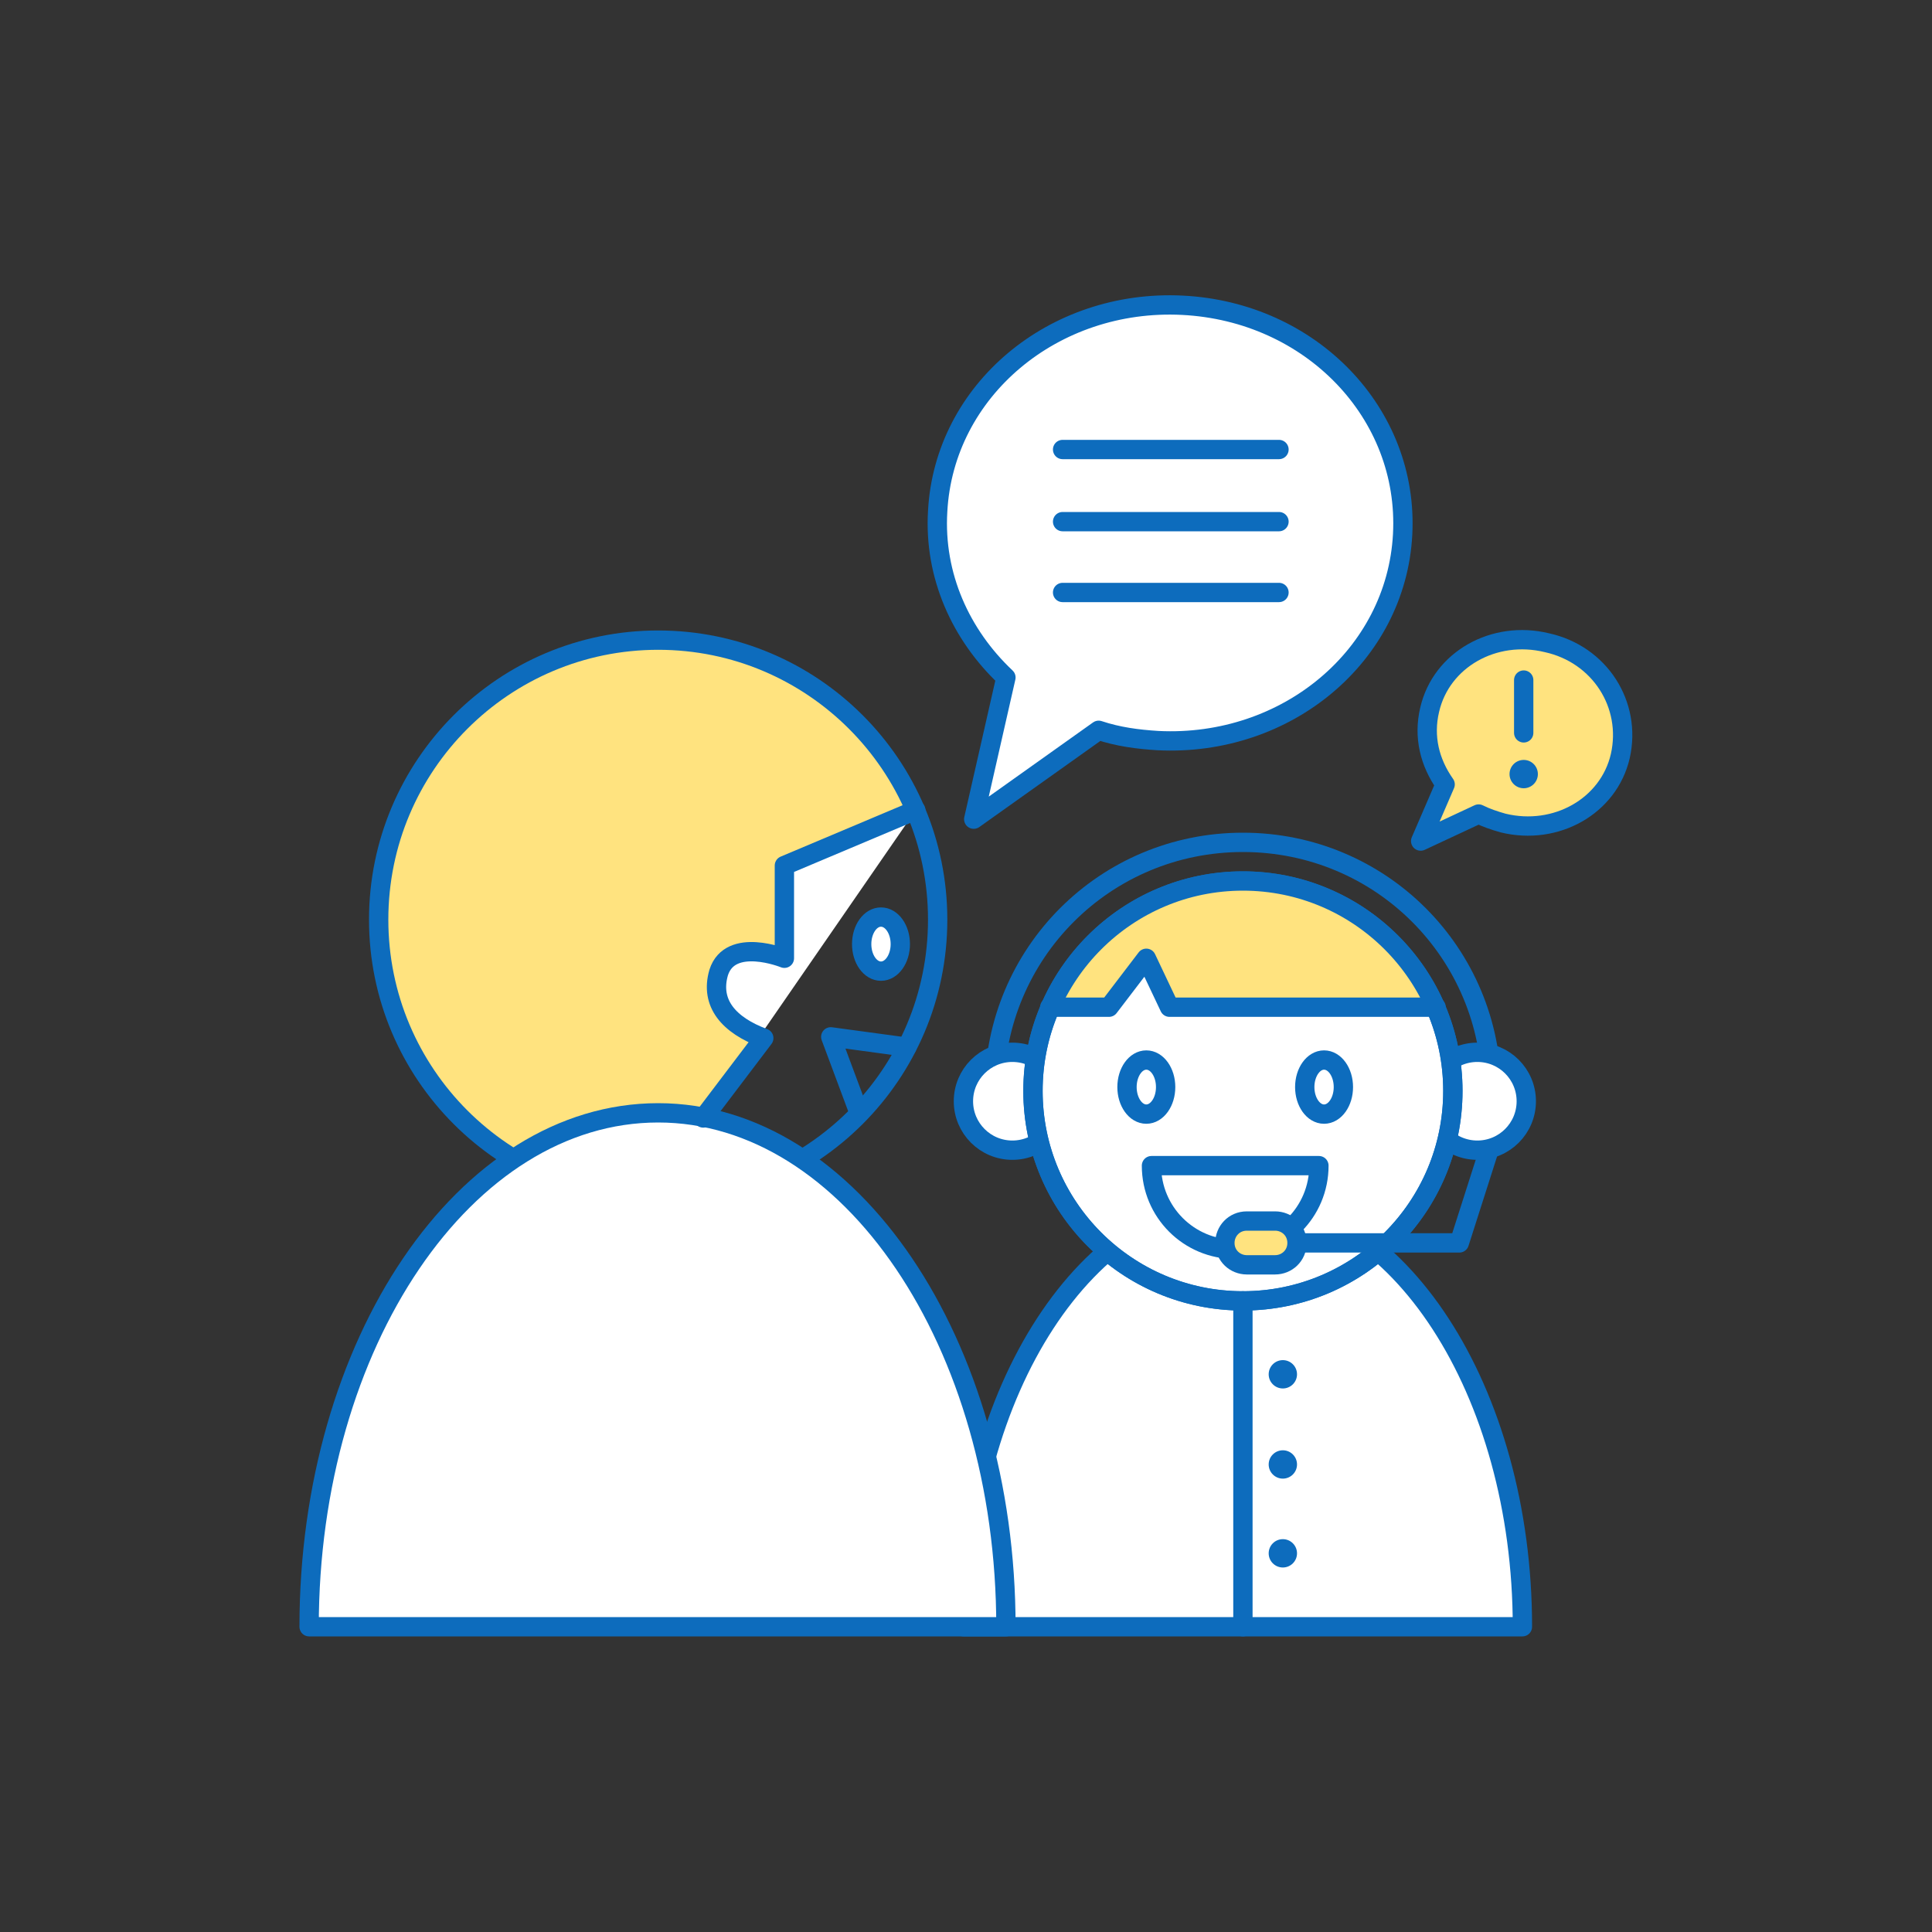 <?xml version="1.0" encoding="utf-8"?>
<!-- Generator: Adobe Illustrator 23.0.3, SVG Export Plug-In . SVG Version: 6.00 Build 0)  -->
<svg version="1.1" id="圖層_1" xmlns="http://www.w3.org/2000/svg" xmlns:xlink="http://www.w3.org/1999/xlink" x="0px" y="0px"
	 viewBox="0 0 150 150" style="enable-background:new 0 0 150 150;" xml:space="preserve">
<rect x="0" y="0" width="150" height="150" fill="#333333" stroke="none"/>
<style type="text/css">
	.st0{fill:#FFE37F;}
	.st1{fill:none;stroke:#0D6CBD;stroke-width:1.5;stroke-linecap:round;stroke-linejoin:round;stroke-miterlimit:10;}
	.st2{fill:#FFFFFF;stroke:#0D6CBD;stroke-width:1.5;stroke-linecap:round;stroke-linejoin:round;stroke-miterlimit:10;}
	.st3{fill:#FFE37F;stroke:#0D6CBD;stroke-width:1.5;stroke-linecap:round;stroke-linejoin:round;stroke-miterlimit:10;}
	.st4{fill:#0D6CBD;}
</style>
<g>
	<path class="st0" d="M51.1,49.6c-12,0-21.7,9.7-21.7,21.7S39,93.1,51.1,93.1c1.2,0,2.5-0.1,3.6-0.3c-0.4-0.5-0.7-1.1-0.8-1.7
		c-0.3-1.1-0.2-2.9,0.5-3.9c0.8-1.1,1.6-2.1,2.5-3.1c0.3-0.4,0.7-0.8,1-1.2c0.1-0.2,0.2-0.3,0.3-0.5c0.4-0.6,0.8-1,1.3-1.4
		c-1-2.2-0.5-5.1,1.6-6.5c0-0.3,0-0.6,0-0.9c0-0.4,0-0.8,0.1-1.1c-0.1-0.2-0.2-0.5-0.3-0.7c-0.4-1.3-0.1-2.6,0.5-3.9
		c0.1-0.2,0.3-0.5,0.5-0.7c0.4-0.6,0.9-1,1.5-1.4c0.4-0.3,1-0.5,1.5-0.7c0.3-0.1,0.7-0.1,1-0.2c0.6-0.1,1.2-0.2,1.8-0.1
		c0.7-1.1,1.8-1.9,3.3-2C67.8,55.1,60.1,49.6,51.1,49.6z"/>
	<path class="st1" d="M77.2,84.7c0-10.7,8.6-19.3,19.3-19.3s19.3,8.6,19.3,19.3"/>
	<path class="st2" d="M114.7,89.3L114.7,89.3c-2.1,0-3.8-1.7-3.8-3.8l0,0c0-2.1,1.7-3.8,3.8-3.8l0,0c2.1,0,3.8,1.7,3.8,3.8l0,0
		C118.5,87.6,116.8,89.3,114.7,89.3z"/>
	<path class="st2" d="M78.6,89.3L78.6,89.3c-2.1,0-3.8-1.7-3.8-3.8l0,0c0-2.1,1.7-3.8,3.8-3.8l0,0c2.1,0,3.8,1.7,3.8,3.8l0,0
		C82.4,87.6,80.7,89.3,78.6,89.3z"/>
	<path class="st2" d="M96.5,93c-12,0-21.7,14.9-21.7,33.3h43.4C118.2,108,108.5,93,96.5,93z"/>
	<circle class="st2" cx="96.5" cy="84.7" r="16.3"/>
	<path class="st1" d="M89.4,90.5c0,3.6,2.9,6.5,6.5,6.5s6.5-2.9,6.5-6.5H89.4z"/>
	<circle class="st1" cx="51.1" cy="71.4" r="21.7"/>
	<path class="st2" d="M51.1,86.4c-15,0-27.1,17.9-27.1,39.9h54.1C78.1,104.3,66,86.4,51.1,86.4z"/>
	<path class="st2" d="M91.8,23.7c-10-0.5-18.5,6.6-19,16c-0.3,5,1.8,9.6,5.3,12.9l0,0l-2.5,11l9.7-6.9c1.5,0.5,3,0.7,4.6,0.8
		c10,0.5,18.5-6.6,19-16S101.8,24.2,91.8,23.7z"/>
	<path class="st3" d="M120.1,49.9c-4.1-1-8.2,1.3-9.1,5.2c-0.5,2.1,0,4.1,1.2,5.8l0,0l-1.9,4.4l4.5-2.1c0.6,0.3,1.2,0.5,1.9,0.7
		c4.1,1,8.2-1.3,9.1-5.2C126.7,54.7,124.2,50.8,120.1,49.9z"/>
	<polyline class="st1" points="95.9,96.5 113.3,96.5 115.6,89.3 	"/>
	<ellipse class="st2" cx="89" cy="84.4" rx="1.5" ry="2.1"/>
	<ellipse class="st2" cx="68.4" cy="73.3" rx="1.5" ry="2.1"/>
	<ellipse class="st2" cx="102.8" cy="84.4" rx="1.5" ry="2.1"/>
	<path class="st3" d="M99,98.2h-2.2c-0.9,0-1.7-0.7-1.7-1.7l0,0c0-0.9,0.7-1.7,1.7-1.7H99c0.9,0,1.7,0.7,1.7,1.7l0,0
		C100.7,97.5,99.9,98.2,99,98.2z"/>
	<path class="st2" d="M71.1,62.9l-10.2,4.3v7.2c0,0-4.2-1.7-5.1,1.1c-0.7,2.4,0.8,4.1,3.5,5.1l-4.7,6.2"/>
	<polyline class="st1" points="70.4,81.3 64.5,80.5 66.7,86.4 	"/>
	<line class="st1" x1="82.5" y1="34.9" x2="99.3" y2="34.9"/>
	<line class="st1" x1="82.5" y1="40.5" x2="99.3" y2="40.5"/>
	<line class="st1" x1="82.5" y1="46" x2="99.3" y2="46"/>
	<line class="st1" x1="118.3" y1="52.8" x2="118.3" y2="56.9"/>
	<circle class="st4" cx="118.3" cy="60.1" r="1.1"/>
	<line class="st1" x1="96.5" y1="101" x2="96.5" y2="126.3"/>
	<circle class="st4" cx="99.6" cy="106.7" r="1.1"/>
	<circle class="st4" cx="99.6" cy="113.7" r="1.1"/>
	<circle class="st4" cx="99.6" cy="120.6" r="1.1"/>
	<path class="st0" d="M110.5,76.3c-2.8-4-6.8-7-11.8-7.7c-4.8-0.7-8.7,1.3-12.4,4.1c-0.9,0.5-1.6,1-2.4,1.9
		c-0.2,0.2-0.3,0.4-0.4,0.7c-0.1,0-0.2,0.1-0.4,0.1c-1.9,0.3-1.1,3.2,0.8,2.9c2-0.3,3.2-1.9,4.6-3.3c0.5,1.7,2.7,3.4,4.2,3.8
		c0.2,0,0.5-0.1,0.8-0.1c3.6,0,7.1-0.1,10.7,0c0.4,0,0.8,0.1,1.2,0.2c1.3-0.1,2.6-0.2,3.8-0.2C110.3,78.5,111.2,77.2,110.5,76.3z"/>
	<circle class="st1" cx="96.5" cy="84.7" r="16.3"/>
	<polyline class="st2" points="81.5,78.2 86.1,78.2 89,74.4 90.8,78.2 111.5,78.2 	"/>
</g>
</svg>
